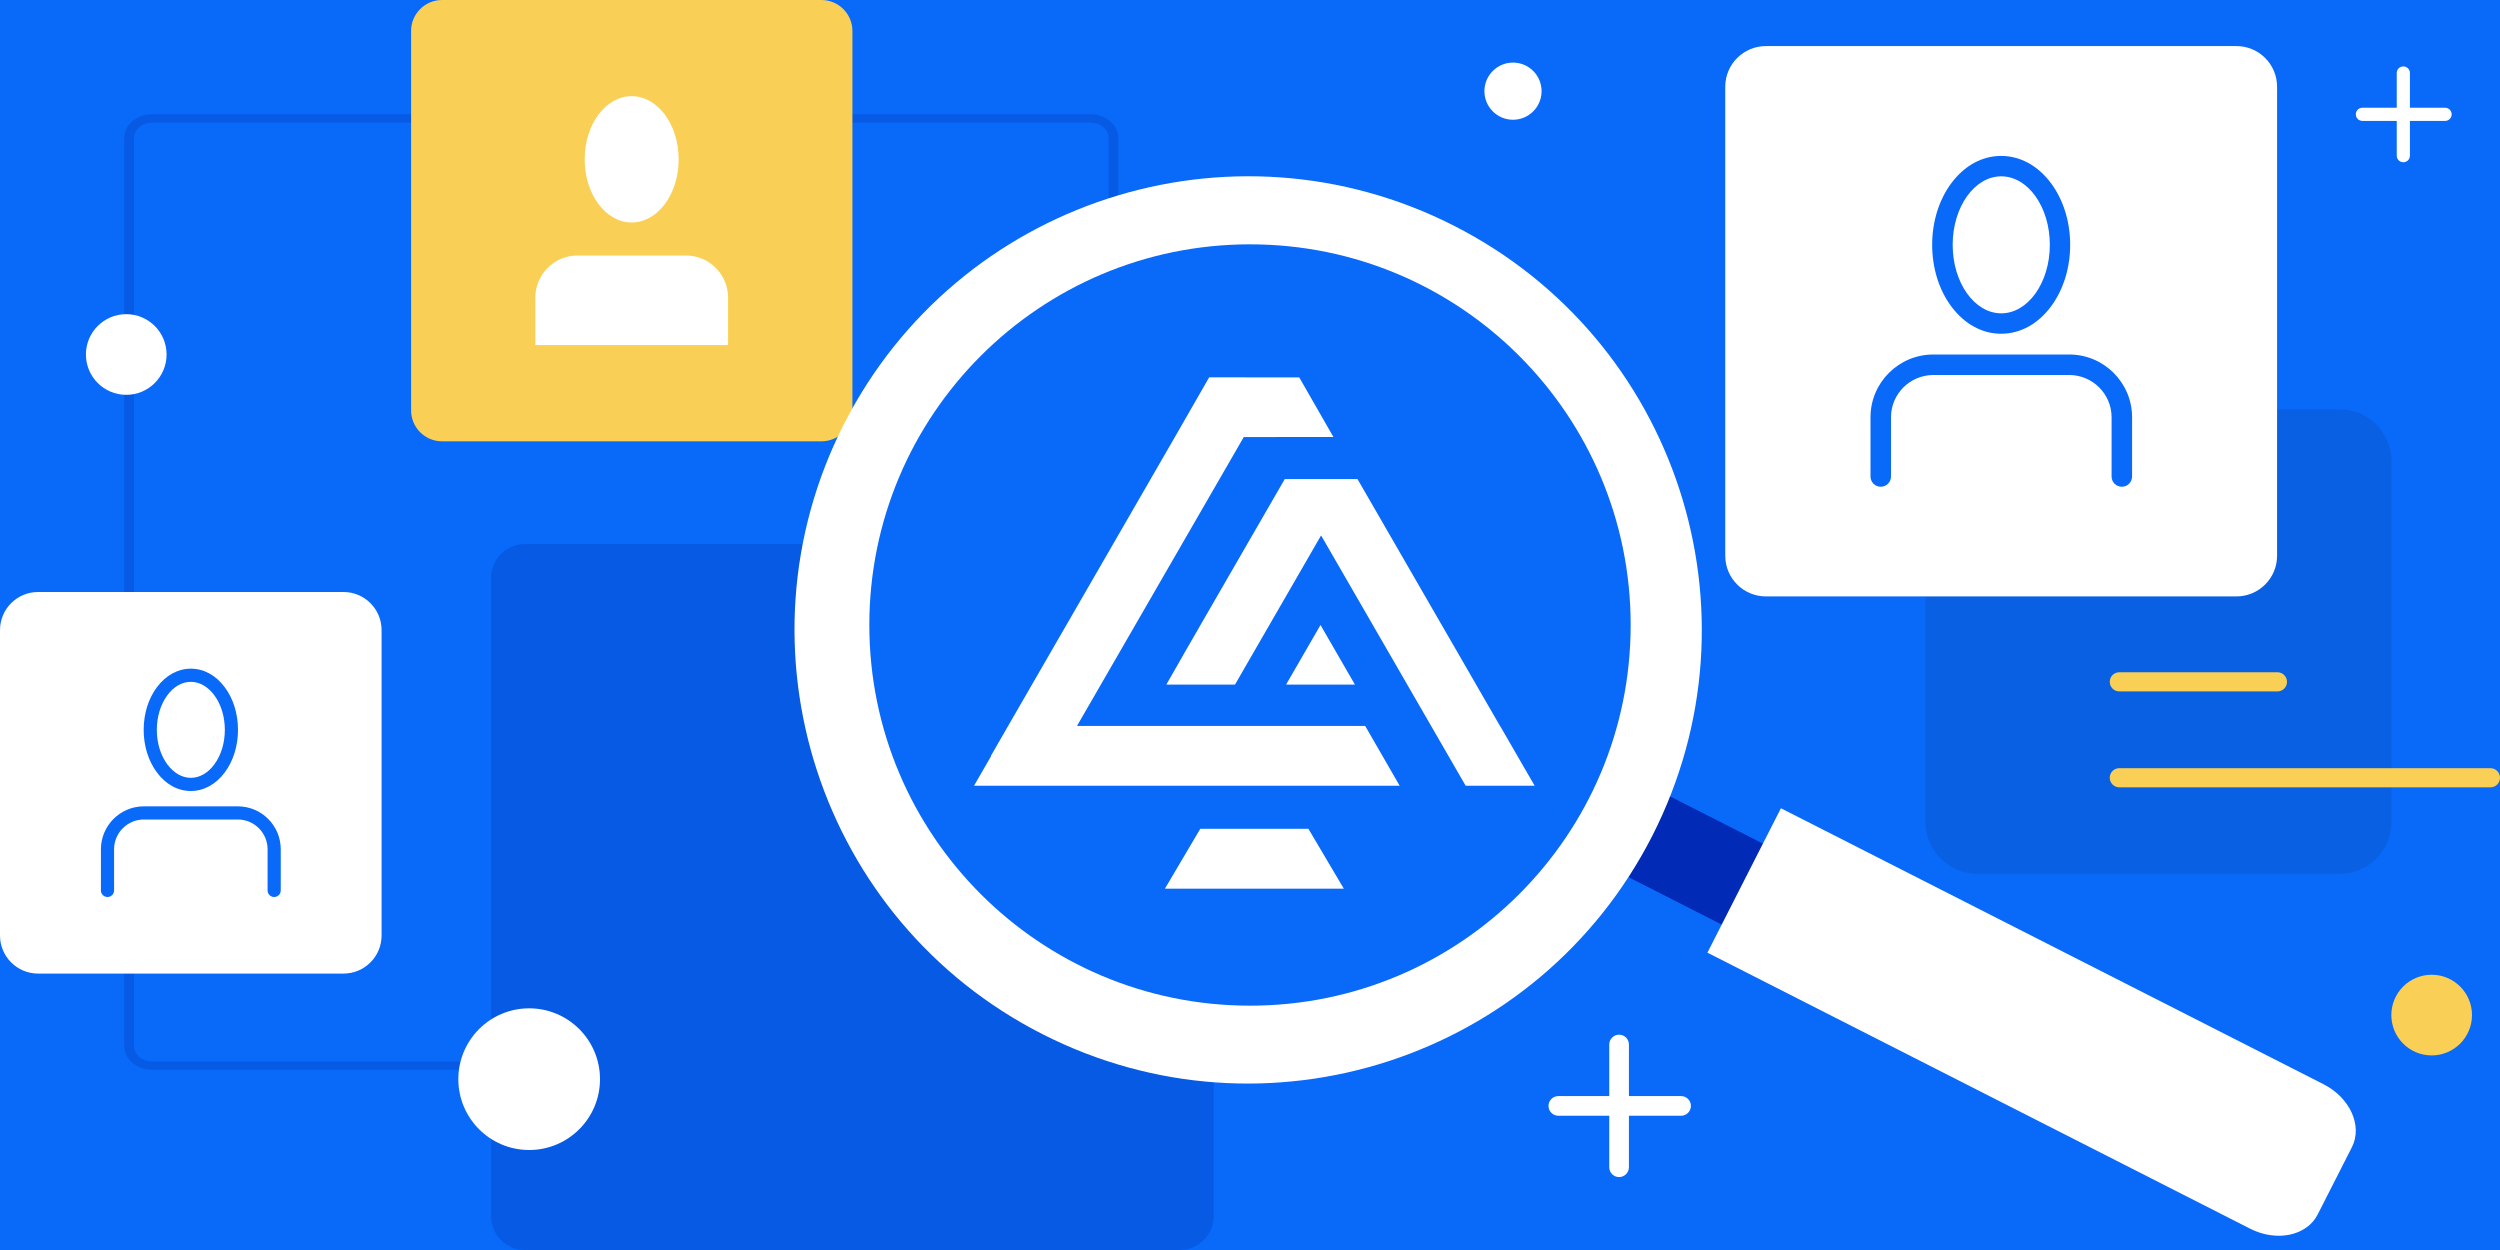 <svg width="300" height="150" viewBox="0 0 300 150" fill="none" xmlns="http://www.w3.org/2000/svg">
<rect x="0" y="0" width="300" height="150" fill="#808080" stroke="none"/>
<g clip-path="url(#clip0_9424_124)">
<path d="M308.74 -3.88H-6.89V156.63H308.74V-3.88Z" fill="#0969F9"/>
<path d="M291.8 126.65C294.473 126.65 296.64 124.483 296.64 121.81C296.64 119.137 294.473 116.97 291.8 116.97C289.127 116.97 286.96 119.137 286.96 121.81C286.96 124.483 289.127 126.65 291.8 126.65Z" fill="#FACF55"/>
<path d="M181.56 14.37C183.454 14.37 184.99 12.834 184.99 10.94C184.99 9.046 183.454 7.51 181.56 7.51C179.666 7.51 178.13 9.046 178.13 10.94C178.13 12.834 179.666 14.37 181.56 14.37Z" fill="white"/>
<path d="M141.57 65.29H63C60.752 65.29 58.93 67.112 58.93 69.36V145.93C58.93 148.178 60.752 150 63 150H141.57C143.817 150 145.64 148.178 145.64 145.93V69.36C145.64 67.112 143.817 65.29 141.57 65.29Z" fill="#075AE4"/>
<path d="M130.87 128.37H18.24C16.4 128.37 14.91 127.09 14.91 125.52V16.56C14.91 14.99 16.4 13.71 18.24 13.71H130.87C132.71 13.71 134.2 14.99 134.2 16.56V125.52C134.2 127.09 132.71 128.37 130.87 128.37ZM18.24 14.72C17.05 14.72 16.08 15.55 16.08 16.57V125.53C16.08 126.55 17.05 127.38 18.24 127.38H130.87C132.06 127.38 133.03 126.55 133.03 125.53V16.56C133.03 15.54 132.06 14.71 130.87 14.71H18.24V14.72Z" fill="#075AE4"/>
<path opacity="0.18" d="M280.75 49.12H237.29C233.855 49.12 231.07 51.905 231.07 55.34V98.64C231.07 102.075 233.855 104.86 237.29 104.86H280.75C284.186 104.86 286.97 102.075 286.97 98.64V55.34C286.97 51.905 284.186 49.12 280.75 49.12Z" fill="#0E387D"/>
<path d="M98.57 0H53.05C50.996 0 49.33 1.665 49.33 3.72V49.24C49.33 51.294 50.996 52.96 53.05 52.96H98.57C100.625 52.96 102.29 51.294 102.29 49.24V3.72C102.29 1.665 100.625 0 98.57 0Z" fill="#FACF55"/>
<path d="M75.8 26.7C78.915 26.7 81.44 23.306 81.44 19.12C81.44 14.934 78.915 11.54 75.8 11.54C72.685 11.54 70.16 14.934 70.16 19.12C70.16 23.306 72.685 26.7 75.8 26.7Z" fill="white"/>
<path d="M87.37 41.41V35.71C87.37 32.93 85.1 30.66 82.32 30.66H69.29C66.51 30.66 64.24 32.93 64.24 35.71V41.41H87.37Z" fill="white"/>
<path d="M41.22 71.04H4.57C2.046 71.04 0 73.086 0 75.61V112.26C0 114.784 2.046 116.83 4.57 116.83H41.22C43.744 116.83 45.79 114.784 45.79 112.26V75.61C45.79 73.086 43.744 71.04 41.22 71.04Z" fill="white"/>
<path d="M22.9 94.92C21.34 94.92 19.89 94.13 18.82 92.68C17.8 91.31 17.24 89.49 17.24 87.58C17.24 85.67 17.8 83.85 18.82 82.48C19.89 81.04 21.34 80.24 22.9 80.24C24.46 80.24 25.91 81.03 26.98 82.48C28 83.85 28.56 85.67 28.56 87.58C28.56 89.49 28 91.31 26.98 92.68C25.91 94.12 24.46 94.92 22.9 94.92ZM22.9 81.82C21.85 81.82 20.85 82.39 20.09 83.42C19.27 84.52 18.82 86 18.82 87.58C18.82 89.16 19.27 90.64 20.09 91.74C20.86 92.77 21.86 93.34 22.9 93.34C23.94 93.34 24.95 92.77 25.71 91.74C26.53 90.64 26.98 89.16 26.98 87.58C26.98 86 26.53 84.52 25.71 83.42C24.94 82.39 23.94 81.82 22.9 81.82Z" fill="#0969F9"/>
<path d="M32.9 107.64C32.46 107.64 32.11 107.29 32.11 106.85V101.92C32.11 99.94 30.51 98.34 28.53 98.34H17.27C15.29 98.34 13.69 99.94 13.69 101.92V106.85C13.69 107.29 13.34 107.64 12.9 107.64C12.46 107.64 12.11 107.29 12.11 106.85V101.92C12.11 99.07 14.42 96.76 17.27 96.76H28.53C31.38 96.76 33.69 99.07 33.69 101.92V106.85C33.69 107.29 33.34 107.64 32.9 107.64Z" fill="#0969F9"/>
<path d="M268.37 5.53H211.91C209.215 5.53 207.03 7.715 207.03 10.41V66.69C207.03 69.385 209.215 71.57 211.91 71.57H268.37C271.065 71.57 273.25 69.385 273.25 66.69V10.41C273.25 7.715 271.065 5.53 268.37 5.53Z" fill="white"/>
<path d="M240.14 40.05C242.42 40.05 244.54 38.89 246.11 36.79C247.6 34.79 248.42 32.16 248.42 29.38C248.42 26.6 247.6 23.96 246.11 21.97C244.54 19.87 242.42 18.71 240.14 18.71C237.86 18.71 235.74 19.87 234.17 21.97C232.68 23.96 231.86 26.6 231.86 29.38C231.86 32.16 232.68 34.8 234.17 36.79C235.74 38.89 237.86 40.05 240.14 40.05ZM234.32 29.38C234.32 24.85 236.93 21.16 240.15 21.16C243.37 21.16 245.98 24.85 245.98 29.38C245.98 33.91 243.37 37.6 240.15 37.6C236.93 37.6 234.32 33.91 234.32 29.38Z" fill="#0969F9"/>
<path d="M248.29 42.54H232C227.84 42.54 224.46 45.92 224.46 50.07V57.18C224.46 57.86 225.01 58.41 225.69 58.41C226.37 58.41 226.92 57.86 226.92 57.18V50.07C226.92 47.27 229.2 45 232.01 45H248.3C251.11 45 253.39 47.28 253.39 50.07V57.18C253.39 57.86 253.94 58.41 254.62 58.41C255.3 58.41 255.85 57.86 255.85 57.18V50.07C255.85 45.92 252.47 42.54 248.31 42.54H248.29Z" fill="#0969F9"/>
<path d="M273.29 82.97H254.32C253.69 82.97 253.17 82.46 253.17 81.82C253.17 81.18 253.68 80.67 254.32 80.67H273.29C273.92 80.67 274.44 81.18 274.44 81.82C274.44 82.46 273.93 82.97 273.29 82.97Z" fill="#FACF55"/>
<path d="M298.85 94.48H254.32C253.69 94.48 253.17 93.97 253.17 93.33C253.17 92.69 253.68 92.18 254.32 92.18H298.85C299.48 92.18 300 92.69 300 93.33C300 93.97 299.49 94.48 298.85 94.48Z" fill="#FACF55"/>
<path d="M194.29 141.25C193.64 141.25 193.11 140.72 193.11 140.07V125.34C193.11 124.69 193.64 124.16 194.29 124.16C194.94 124.16 195.47 124.69 195.47 125.34V140.07C195.47 140.72 194.94 141.25 194.29 141.25Z" fill="white"/>
<path d="M201.73 133.89H187C186.35 133.89 185.82 133.36 185.82 132.71C185.82 132.06 186.35 131.53 187 131.53H201.73C202.38 131.53 202.91 132.06 202.91 132.71C202.91 133.36 202.38 133.89 201.73 133.89Z" fill="white"/>
<path d="M288.4 19.47C287.96 19.47 287.61 19.12 287.61 18.68V8.76C287.61 8.32 287.96 7.97 288.4 7.97C288.84 7.97 289.19 8.32 289.19 8.76V18.68C289.19 19.12 288.84 19.47 288.4 19.47Z" fill="white"/>
<path d="M293.41 14.51H283.49C283.05 14.51 282.7 14.16 282.7 13.72C282.7 13.28 283.05 12.93 283.49 12.93H293.41C293.85 12.93 294.2 13.28 294.2 13.72C294.2 14.16 293.85 14.51 293.41 14.51Z" fill="white"/>
<path d="M63.5 138C68.194 138 72 134.194 72 129.5C72 124.806 68.194 121 63.5 121C58.806 121 55 124.806 55 129.5C55 134.194 58.806 138 63.5 138Z" fill="white"/>
<path d="M15.15 47.38C17.823 47.38 19.99 45.213 19.99 42.54C19.99 39.867 17.823 37.7 15.15 37.7C12.476 37.7 10.31 39.867 10.31 42.54C10.31 45.213 12.476 47.38 15.15 47.38Z" fill="white"/>
<path d="M196.844 93.755L191.902 103.47L209.845 112.597L214.786 102.881L196.844 93.755Z" fill="#012AB6"/>
<path d="M101.26 50.92C87.64 77.71 98.32 110.48 125.1 124.1C151.9 137.73 184.65 127.06 198.29 100.27C211.92 73.47 201.25 40.7 174.46 27.08C147.66 13.45 114.89 24.12 101.26 50.92ZM170 35.86C191.94 47.01 200.68 73.85 189.51 95.8C178.35 117.75 151.52 126.48 129.57 115.33C107.62 104.17 98.87 77.33 110.04 55.38C121.2 33.43 148.05 24.7 170 35.86Z" fill="white"/>
<path d="M282.23 137.66L278.12 145.74C276.82 148.3 273.19 149.06 270.01 147.44L204.89 114.32L213.71 96.99L278.83 130.11C282.01 131.73 283.53 135.11 282.23 137.66Z" fill="white"/>
<path d="M195.68 75C195.68 49.772 175.229 29.32 150 29.32C124.772 29.32 104.32 49.772 104.32 75C104.32 100.228 124.772 120.68 150 120.68C175.229 120.68 195.68 100.228 195.68 75Z" fill="#0969F9"/>
<path d="M143.86 75.35L142.01 78.57H142L143.86 75.35Z" fill="white"/>
<path d="M175.91 94.3L175.93 94.26L175.88 94.29L158.53 64.25L148.2 82.15L148.14 82.11L148.17 82.15H139.96L142.01 78.57L143.86 75.35L144.06 75L154.17 57.49H154.18H162.9L180.02 87.15V87.13L184.16 94.29H175.89L175.91 94.3Z" fill="white"/>
<path d="M162.91 57.5H162.89H162.9H162.91ZM158.46 75L154.33 82.15H162.59L158.46 75Z" fill="white"/>
<path d="M167.95 94.29H163.82H116.88L118.94 90.72L118.91 90.7L120.97 87.12V87.19L121.01 87.12H120.97L140.99 52.44L145.1 45.28L155.91 45.29L160.01 52.44H155.91L149.25 52.45L129.24 87.11H163.82L167.95 94.27V94.29ZM161.27 106.64H139.79L144.03 99.46H157.01L161.26 106.64H161.27Z" fill="white"/>
</g>
<defs>
<clipPath id="clip0_9424_124">
<rect width="300" height="150" fill="white"/>
</clipPath>
</defs>
</svg>
